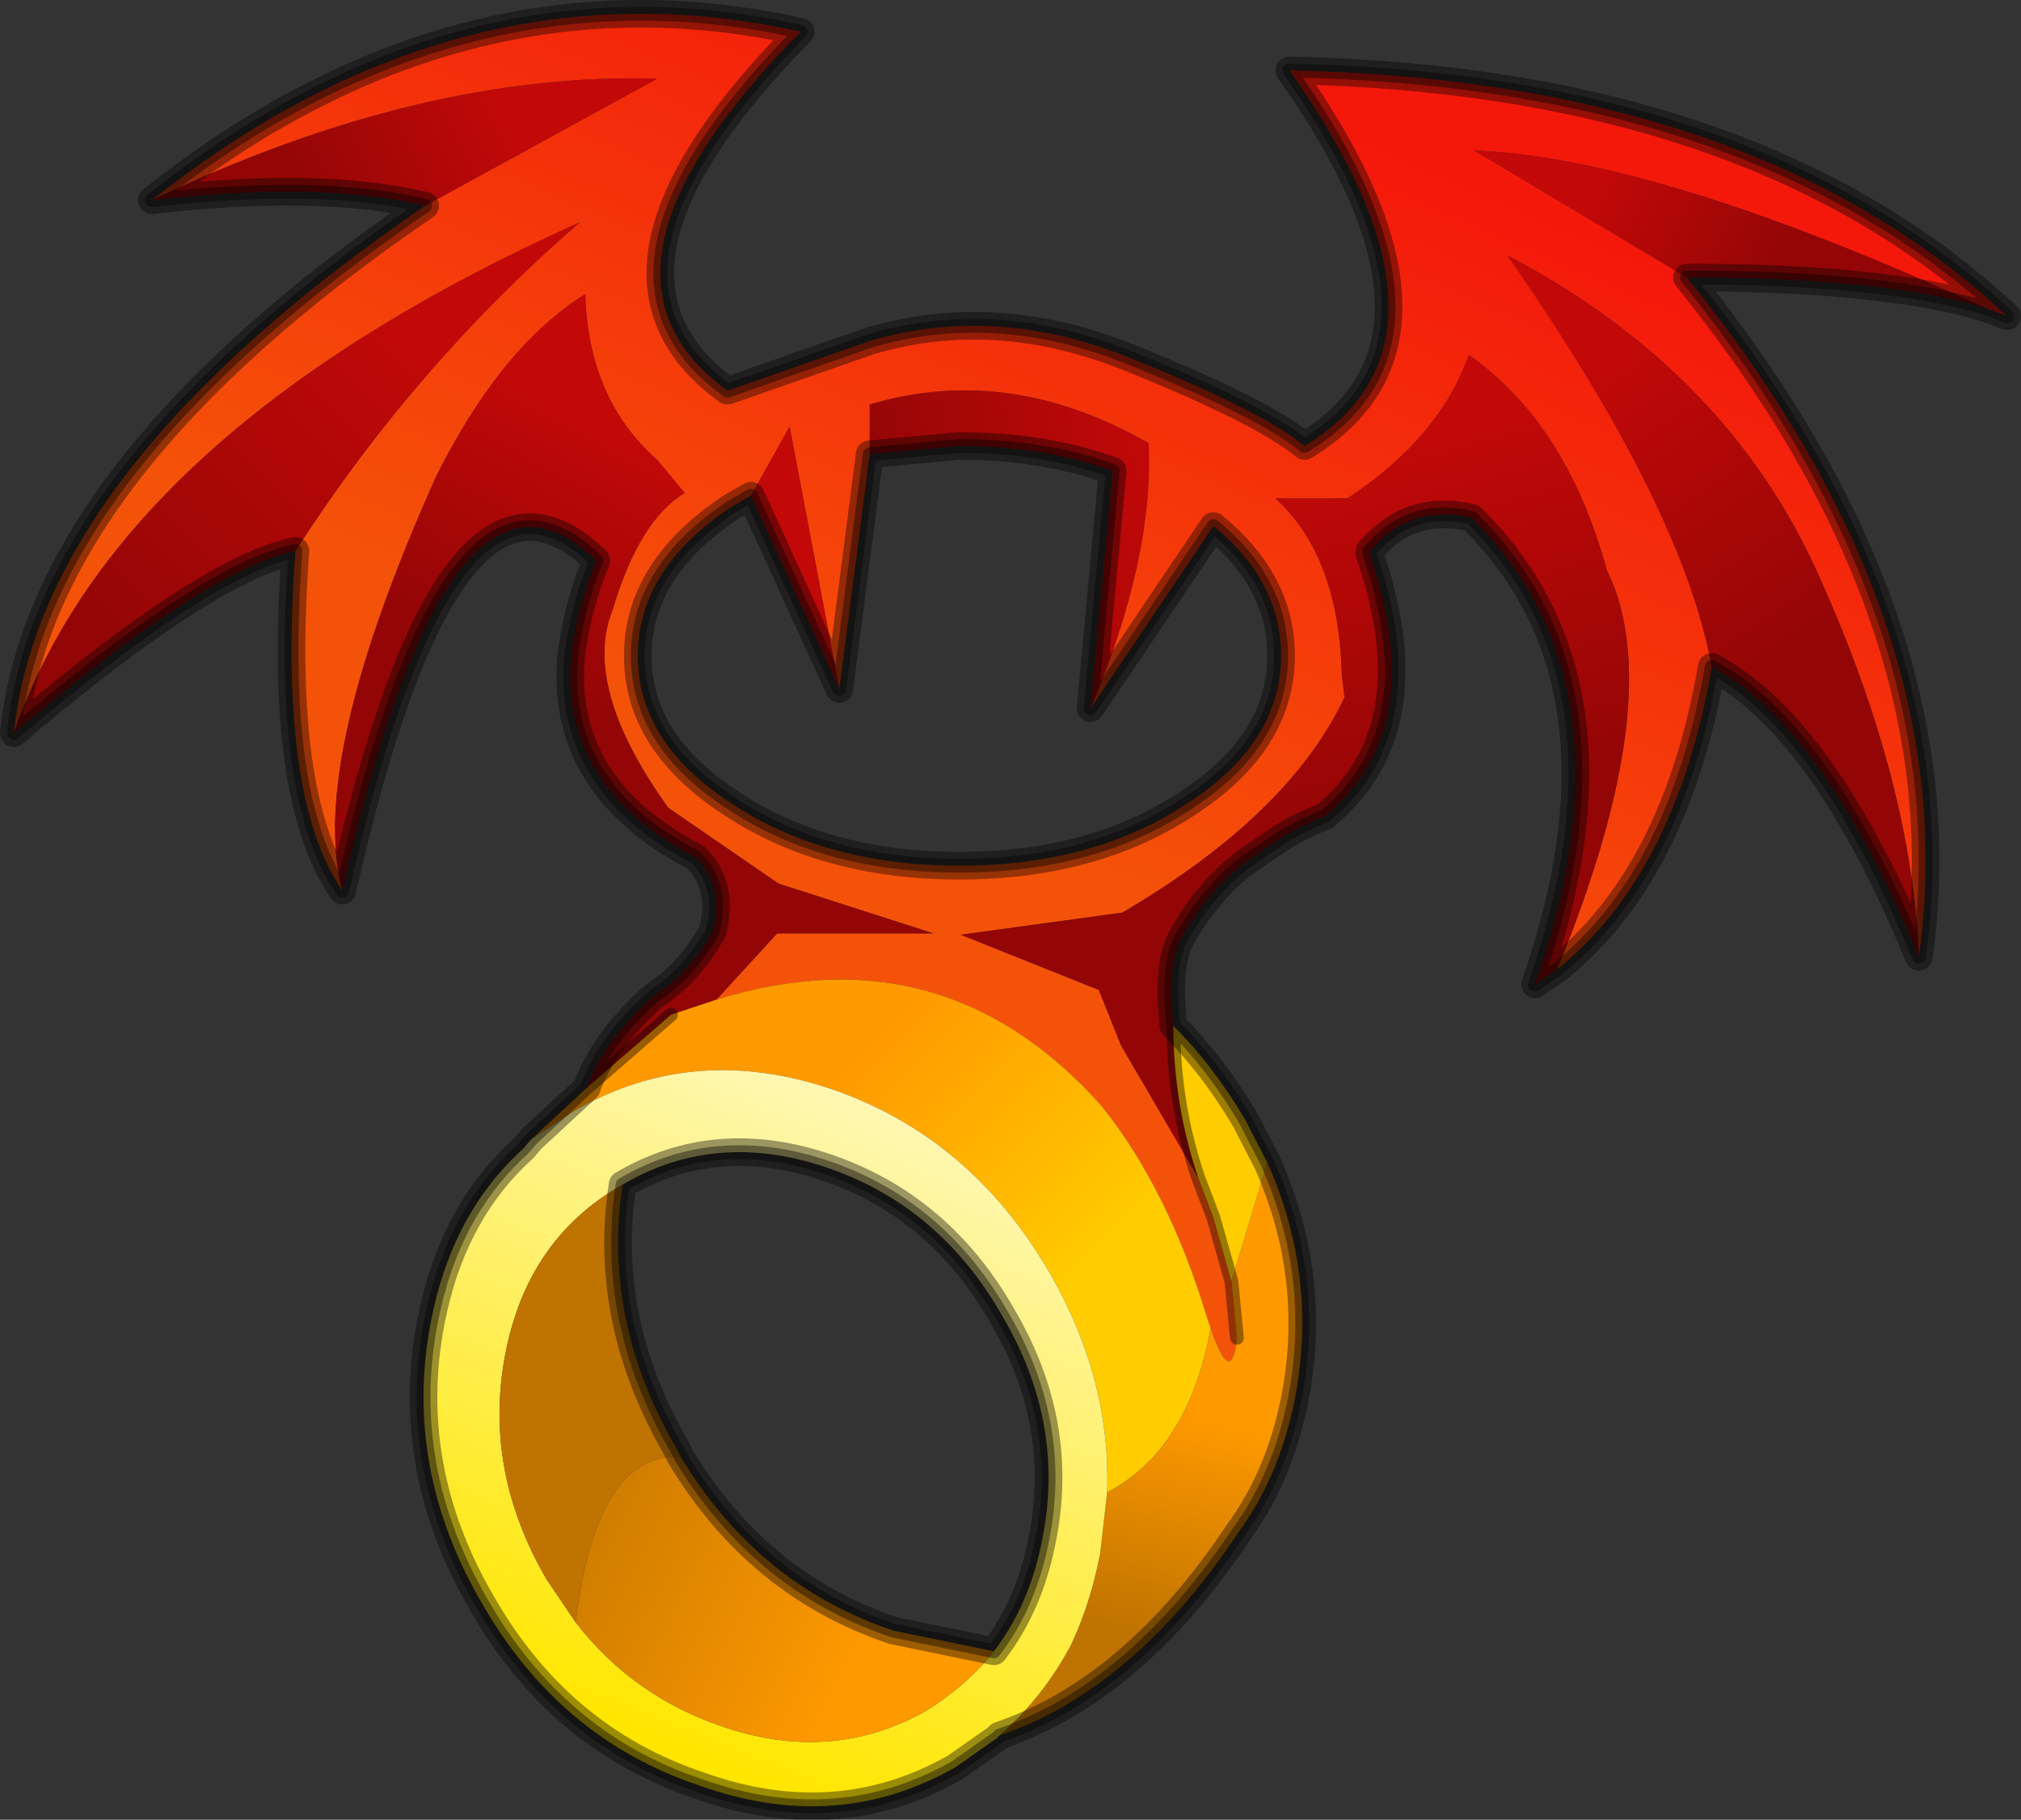 <?xml version="1.0"?>
<svg xmlns="http://www.w3.org/2000/svg" xmlns:xlink="http://www.w3.org/1999/xlink" width="73.2px" height="65.9px"><rect width="100%" height="100%" fill="#333333" stroke="none"/><g transform="matrix(1, 0, 0, 1, -238.35, -167)"><use xlink:href="#object-0" width="73.2" height="65.9" transform="matrix(1, 0, 0, 1, 238.35, 167)"/></g><defs><g transform="matrix(1, 0, 0, 1, 36.6, 32.95)" id="object-0"><path fill-rule="evenodd" fill="url(#gradient-La547bafcfcabbfb1e08dd577fb34fa2f)" stroke="none" d="M19.8 2.15Q23.85 -7.75 21.6 -12.3Q20.15 -17.6 16.6 -20.1Q15.55 -17.1 12.2 -14.9L9.6 -14.9Q11.9 -12.8 12 -8.5L12.1 -7.7Q10.1 -3.45 4.05 0.1L-1.8 0.9L3.2 2.9L4 4.9L6.8 9.7L7.35 11.15L8 13.45L8.2 15.5Q8 17.35 7.25 15.15L7.1 14.7Q5.7 10.1 3.3 7.1Q-2.4 0.7 -10.65 3.25L-8.45 0.85L-2.8 0.85L-8.4 -0.95L-12.4 -3.7Q-15.55 -8.1 -14.4 -10.9Q-13.45 -14.1 -11.8 -15.1L-12.8 -16.3Q-15.3 -18.5 -15.4 -22.3Q-18.45 -20.4 -20.8 -15.7Q-25.45 -5.35 -24.2 -0.7Q-26.55 -4.1 -25.9 -13Q-21.55 -19.75 -15.6 -24.9Q-32.3 -17.4 -36.1 -6.4Q-35.1 -16 -21.2 -25.5L-12.8 -30.1Q-21.35 -30.35 -31.1 -25.7Q-19.95 -34.55 -7.6 -31.8Q-16.2 -23.1 -10.25 -18.8L-5.1 -20.6Q-0.55 -21.95 4.3 -20Q9.15 -18.05 10.65 -16.8Q17 -20.65 10.1 -30.4Q26.95 -30.05 36.1 -21.5L35.3 -21.8Q23.4 -27.25 16.8 -27.5L24.5 -22.9Q34.6 -10.4 32.9 1.7Q32.65 -4.6 29.3 -12.05Q26 -19.5 18 -23.7Q24.35 -14.6 25.4 -8.8Q24.1 -1.3 19.8 2.15M-9.4 -15L-10.1 -14.6Q-13.5 -12.35 -13.5 -9.2Q-13.5 -6.05 -10.1 -3.85Q-6.7 -1.6 -1.85 -1.6Q3 -1.6 6.4 -3.85Q9.8 -6.05 9.8 -9.2Q9.8 -11.9 7.35 -13.9L2.9 -7.3Q5.2 -12.75 5 -16.9Q-0.05 -19.8 -5.1 -18.3L-5.1 -16.5L-6.2 -8L-8 -17.5L-9.4 -15"/><path fill-rule="evenodd" fill="url(#gradient-L66d388fdc0c9cd78e811eb32d446d6ba)" stroke="none" d="M6.8 9.7L4 4.9L3.2 2.9L-1.8 0.9L4.05 0.1Q10.1 -3.45 12.1 -7.7L12 -8.5Q11.9 -12.8 9.6 -14.9L12.2 -14.9Q15.55 -17.1 16.6 -20.1Q20.15 -17.6 21.6 -12.3Q23.85 -7.75 19.8 2.15L19 2.7Q22.8 -8.2 16.7 -14.2Q14.55 -14.7 13.15 -13.15L13 -13L13 -12.9Q15.2 -6.55 11.4 -3.4Q10.25 -2.95 9.35 -2.3L8.4 -1.65Q7.05 -0.55 6.2 1Q5.65 1.95 5.9 4.2Q5.9 7.05 6.8 9.7"/><path fill-rule="evenodd" fill="url(#gradient-L51dd5bc3bbd69f19e4276e3ed2bc16c7)" stroke="none" d="M25.4 -8.8Q24.35 -14.6 18 -23.7Q26 -19.5 29.3 -12.05Q32.65 -4.6 32.9 1.7Q29.45 -6.65 25.4 -8.8"/><path fill-rule="evenodd" fill="url(#gradient-L4b2a888438b191a0f0f8966dbac13be7)" stroke="none" d="M24.5 -22.9L16.8 -27.5Q23.4 -27.25 35.3 -21.8Q31.65 -22.9 24.5 -22.9"/><path fill-rule="evenodd" fill="url(#gradient-L6c1a83f08b69154a6645fbdee032790b)" stroke="none" d="M-31.1 -25.7Q-21.35 -30.35 -12.8 -30.1L-21.2 -25.5Q-24.95 -26.4 -31.1 -25.7"/><path fill-rule="evenodd" fill="url(#gradient-L237cbe5e0923fc3855d2f868fd946e7f)" stroke="none" d="M-36.1 -6.4Q-32.3 -17.4 -15.6 -24.9Q-21.55 -19.75 -25.9 -13Q-29.1 -12.35 -36.1 -6.4"/><path fill-rule="evenodd" fill="url(#gradient-Lcc28e2e8fdd02a33e525df06ea8b6cce)" stroke="none" d="M-24.2 -0.7Q-25.45 -5.35 -20.8 -15.7Q-18.45 -20.4 -15.4 -22.3Q-15.3 -18.5 -12.8 -16.3L-11.8 -15.1Q-13.45 -14.1 -14.4 -10.9Q-15.55 -8.1 -12.4 -3.7L-8.4 -0.95L-2.8 0.85L-8.45 0.85L-10.65 3.25L-12.3 3.8L-15.35 6.45Q-14.75 4.75 -12.9 3.1Q-11.65 2.3 -10.8 0.8Q-10.35 -0.85 -11.4 -1.9Q-16.4 -4.5 -15.9 -9.3Q-15.65 -11.1 -15 -12.65Q-20.35 -17.85 -24.2 -0.7"/><path fill-rule="evenodd" fill="url(#gradient-L60f318c1adf90cf1cd9f2a8ddfe0510f)" stroke="none" d="M-10.65 3.25Q-2.4 0.7 3.3 7.1Q5.7 10.1 7.1 14.7L7.25 15.15Q6.45 19.55 3.5 21.1Q3.65 17.05 1.45 13.2Q-1.4 8.25 -6.45 6.5Q-9.85 5.35 -12.9 6.1Q-14.35 6.45 -15.75 7.25L-17.35 8.3L-15.35 6.45L-12.3 3.8L-10.65 3.25"/><path fill-rule="evenodd" fill="url(#gradient-Lceb8a95fa422b111a8302524f9199841)" stroke="none" d="M7.25 15.15Q8 17.35 8.2 15.5L8 13.45L9.3 9.15Q11.15 13.3 10.3 17.7Q9.75 20.5 8.25 22.55Q4.45 28.25 -0.4 29.9Q1.2 28.5 2.2 26.6Q2.9 25.1 3.25 23.3L3.5 21.1Q6.45 19.55 7.25 15.15"/><path fill-rule="evenodd" fill="#ffcc00" stroke="none" d="M8 13.45L7.35 11.15L6.8 9.7Q5.9 7.05 5.9 4.2Q7.35 5.65 8.5 7.6L9.3 9.15L8 13.45"/><path fill-rule="evenodd" fill="#c30808" stroke="none" d="M-9.4 -15L-8 -17.5L-6.2 -8L-9.4 -15"/><path fill-rule="evenodd" fill="url(#gradient-Lb6d546d5b321121d872ac53f9e96730f)" stroke="none" d="M-5.1 -16.5L-5.1 -18.3Q-0.05 -19.8 5 -16.9Q5.2 -12.75 2.9 -7.3L3.7 -15.9Q1.2 -16.8 -1.85 -16.8L-5.1 -16.5"/><path fill-rule="evenodd" fill="url(#gradient-L47a58360221f760f4a0593f7395f4976)" stroke="none" d="M-17.35 8.3L-15.75 7.25Q-14.35 6.45 -12.9 6.1Q-9.85 5.35 -6.45 6.5Q-1.4 8.25 1.45 13.2Q3.65 17.05 3.5 21.1L3.25 23.3Q2.9 25.1 2.2 26.6Q1.2 28.5 -0.4 29.9L-0.5 30L-2 31.05Q-6.3 33.5 -11.3 31.7Q-16.35 30 -19.15 25.1Q-22 20.2 -21 14.95Q-20.25 11 -17.65 8.65L-17.35 8.3M-14.05 9.95Q-17.5 11.9 -18.3 16.1Q-19.1 20.3 -16.8 24.25L-15.75 25.8Q-13.7 28.45 -10.5 29.55Q-6.5 30.95 -3.05 29Q-1.6 28.1 -0.6 26.85Q0.7 25.15 1.15 22.8Q2 18.6 -0.3 14.7Q-2.55 10.75 -6.6 9.35Q-10.65 7.95 -14.05 9.95"/><path fill-rule="evenodd" fill="#bf7300" stroke="none" d="M-14.05 9.95Q-14.8 14.85 -12.1 19.5L-11.95 19.8Q-15 19.65 -15.75 25.8L-16.8 24.25Q-19.1 20.3 -18.3 16.1Q-17.5 11.9 -14.05 9.95"/><path fill-rule="evenodd" fill="url(#gradient-Lc316f53e6c86f64e32c3fa19f24e5baf)" stroke="none" d="M-15.75 25.8Q-15 19.65 -11.95 19.8Q-9.15 24.45 -4.25 26.1L-0.6 26.85Q-1.6 28.1 -3.05 29Q-6.5 30.95 -10.5 29.55Q-13.7 28.45 -15.75 25.8"/><path fill="none" stroke="#000000" stroke-opacity="0.4" stroke-width="0.5" stroke-linecap="round" stroke-linejoin="round" d="M19.8 2.15Q24.1 -1.3 25.4 -8.8Q29.45 -6.65 32.9 1.7Q34.6 -10.4 24.5 -22.9Q31.65 -22.9 35.3 -21.8L36.1 -21.5Q26.95 -30.05 10.1 -30.4Q17 -20.65 10.65 -16.8Q9.15 -18.05 4.3 -20Q-0.55 -21.95 -5.1 -20.6L-10.25 -18.8Q-16.2 -23.1 -7.6 -31.8Q-19.95 -34.55 -31.1 -25.7Q-24.95 -26.4 -21.2 -25.5Q-35.1 -16 -36.1 -6.4Q-29.1 -12.35 -25.9 -13Q-26.55 -4.1 -24.2 -0.7Q-20.35 -17.85 -15 -12.65Q-15.65 -11.1 -15.9 -9.3Q-16.4 -4.5 -11.4 -1.9Q-10.35 -0.85 -10.8 0.8Q-11.65 2.3 -12.9 3.1Q-14.75 4.75 -15.35 6.45L-12.3 3.8M8.2 15.5L8 13.45L7.35 11.15L6.8 9.7Q5.9 7.05 5.9 4.2Q5.65 1.95 6.2 1Q7.05 -0.55 8.4 -1.65L9.35 -2.3Q10.25 -2.95 11.4 -3.4Q15.2 -6.55 13 -12.9L13 -13L13.15 -13.15Q14.55 -14.7 16.7 -14.2Q22.8 -8.2 19 2.7L19.8 2.15M2.9 -7.3L7.35 -13.9Q9.8 -11.9 9.8 -9.2Q9.8 -6.05 6.4 -3.85Q3 -1.6 -1.85 -1.6Q-6.7 -1.6 -10.1 -3.85Q-13.5 -6.05 -13.5 -9.2Q-13.5 -12.35 -10.1 -14.6L-9.4 -15L-6.2 -8L-5.1 -16.5L-1.85 -16.8Q1.2 -16.8 3.7 -15.9L2.9 -7.3M-15.35 6.45L-17.35 8.3L-17.65 8.65Q-20.25 11 -21 14.95Q-22 20.2 -19.15 25.1Q-16.35 30 -11.3 31.7Q-6.3 33.5 -2 31.05L-0.5 30L-0.4 29.9Q4.45 28.25 8.25 22.55Q9.75 20.5 10.3 17.7Q11.15 13.3 9.3 9.15L8.5 7.6Q7.35 5.65 5.9 4.2M-11.95 19.8L-12.1 19.5Q-14.8 14.85 -14.05 9.95Q-10.65 7.95 -6.6 9.35Q-2.55 10.75 -0.3 14.7Q2 18.6 1.15 22.8Q0.7 25.15 -0.6 26.85L-4.25 26.1Q-9.15 24.45 -11.95 19.8"/><path fill="none" stroke="#000000" stroke-opacity="0.388" stroke-width="1" stroke-linecap="round" stroke-linejoin="round" d="M13 -12.9Q15.2 -6.55 11.4 -3.4Q10.25 -2.95 9.35 -2.3L8.4 -1.65Q7.05 -0.55 6.2 1Q5.65 1.95 5.9 4.2Q7.35 5.65 8.5 7.6L9.3 9.15Q11.15 13.3 10.3 17.7Q9.75 20.5 8.25 22.55Q4.45 28.25 -0.4 29.9L-0.5 30L-2 31.05Q-6.3 33.5 -11.3 31.7Q-16.35 30 -19.15 25.1Q-22 20.2 -21 14.95Q-20.25 11 -17.65 8.65L-17.35 8.3L-15.35 6.45Q-14.75 4.75 -12.9 3.1Q-11.65 2.3 -10.8 0.8Q-10.35 -0.85 -11.4 -1.9Q-16.4 -4.5 -15.9 -9.3Q-15.65 -11.1 -15 -12.65Q-20.35 -17.85 -24.2 -0.7Q-26.55 -4.1 -25.9 -13Q-29.1 -12.35 -36.1 -6.4Q-35.1 -16 -21.2 -25.5Q-24.95 -26.4 -31.1 -25.7Q-19.95 -34.55 -7.6 -31.8Q-16.2 -23.1 -10.25 -18.8L-5.1 -20.6Q-0.55 -21.95 4.3 -20Q9.15 -18.05 10.65 -16.8Q17 -20.65 10.1 -30.4Q26.95 -30.05 36.1 -21.5L35.3 -21.8Q31.65 -22.9 24.5 -22.9Q34.6 -10.4 32.9 1.7Q29.45 -6.65 25.4 -8.8Q24.1 -1.3 19.8 2.15L19 2.7Q22.8 -8.2 16.7 -14.2Q14.55 -14.7 13.15 -13.15L13 -13L13 -12.9M6.4 -3.85Q3 -1.6 -1.85 -1.6Q-6.7 -1.6 -10.1 -3.85Q-13.5 -6.05 -13.5 -9.2Q-13.5 -12.35 -10.1 -14.6L-9.4 -15L-6.2 -8L-5.1 -16.5L-1.85 -16.8Q1.2 -16.8 3.7 -15.9L2.9 -7.3L7.35 -13.9Q9.8 -11.9 9.8 -9.2Q9.8 -6.05 6.4 -3.85M-12.1 19.5Q-14.8 14.85 -14.05 9.95Q-10.65 7.95 -6.6 9.35Q-2.55 10.75 -0.3 14.7Q2 18.6 1.15 22.8Q0.7 25.15 -0.6 26.85L-4.25 26.1Q-9.15 24.45 -11.95 19.8L-12.1 19.5"/></g><linearGradient gradientTransform="matrix(-0.007, 0.016, -0.039, -0.017, 2.95, -16.6)" gradientUnits="userSpaceOnUse" spreadMethod="pad" id="gradient-La547bafcfcabbfb1e08dd577fb34fa2f" x1="-819.2" x2="819.2"><stop offset="0" stop-color="#f4180b" stop-opacity="1"/><stop offset="1" stop-color="#f55209" stop-opacity="1"/></linearGradient><linearGradient gradientTransform="matrix(0.002, 0.008, -0.015, 0.004, 9.1, -9.1)" gradientUnits="userSpaceOnUse" spreadMethod="pad" id="gradient-L66d388fdc0c9cd78e811eb32d446d6ba" x1="-819.2" x2="819.2"><stop offset="0" stop-color="#c30808" stop-opacity="1"/><stop offset="1" stop-color="#940606" stop-opacity="1"/></linearGradient><linearGradient gradientTransform="matrix(0.004, 0.007, -0.003, 0.002, 24.95, -14.65)" gradientUnits="userSpaceOnUse" spreadMethod="pad" id="gradient-L51dd5bc3bbd69f19e4276e3ed2bc16c7" x1="-819.2" x2="819.2"><stop offset="0" stop-color="#c30808" stop-opacity="1"/><stop offset="1" stop-color="#940606" stop-opacity="1"/></linearGradient><linearGradient gradientTransform="matrix(0.004, 0.002, -0.001, 0.002, 24.7, -25.35)" gradientUnits="userSpaceOnUse" spreadMethod="pad" id="gradient-L4b2a888438b191a0f0f8966dbac13be7" x1="-819.2" x2="819.2"><stop offset="0" stop-color="#c30808" stop-opacity="1"/><stop offset="1" stop-color="#940606" stop-opacity="1"/></linearGradient><linearGradient gradientTransform="matrix(-0.005, 0.001, -0.001, -0.002, -21.8, -27.25)" gradientUnits="userSpaceOnUse" spreadMethod="pad" id="gradient-L6c1a83f08b69154a6645fbdee032790b" x1="-819.2" x2="819.2"><stop offset="0" stop-color="#c30808" stop-opacity="1"/><stop offset="1" stop-color="#940606" stop-opacity="1"/></linearGradient><linearGradient gradientTransform="matrix(-0.007, 0.007, -0.002, -0.002, -27.05, -15.25)" gradientUnits="userSpaceOnUse" spreadMethod="pad" id="gradient-L237cbe5e0923fc3855d2f868fd946e7f" x1="-819.2" x2="819.2"><stop offset="0" stop-color="#c30808" stop-opacity="1"/><stop offset="1" stop-color="#940606" stop-opacity="1"/></linearGradient><linearGradient gradientTransform="matrix(-0.003, 0.005, -0.013, -0.007, -10.4, -9.95)" gradientUnits="userSpaceOnUse" spreadMethod="pad" id="gradient-Lcc28e2e8fdd02a33e525df06ea8b6cce" x1="-819.2" x2="819.2"><stop offset="0" stop-color="#c30808" stop-opacity="1"/><stop offset="1" stop-color="#940606" stop-opacity="1"/></linearGradient><linearGradient gradientTransform="matrix(-0.005, -0.005, 0.007, -0.007, -3.5, 11.2)" gradientUnits="userSpaceOnUse" spreadMethod="pad" id="gradient-L60f318c1adf90cf1cd9f2a8ddfe0510f" x1="-819.2" x2="819.2"><stop offset="0" stop-color="#ffcc00" stop-opacity="1"/><stop offset="0.988" stop-color="#ff9900" stop-opacity="1"/></linearGradient><linearGradient gradientTransform="matrix(-0.001, 0.005, -0.004, -0.001, 5.4, 22.25)" gradientUnits="userSpaceOnUse" spreadMethod="pad" id="gradient-Lceb8a95fa422b111a8302524f9199841" x1="-819.2" x2="819.2"><stop offset="0" stop-color="#ff9900" stop-opacity="1"/><stop offset="0.988" stop-color="#bf7300" stop-opacity="1"/></linearGradient><linearGradient gradientTransform="matrix(-0.006, 0.002, -0.002, -0.007, 0.9, -13.3)" gradientUnits="userSpaceOnUse" spreadMethod="pad" id="gradient-Lb6d546d5b321121d872ac53f9e96730f" x1="-819.2" x2="819.2"><stop offset="0" stop-color="#c30808" stop-opacity="1"/><stop offset="1" stop-color="#940606" stop-opacity="1"/></linearGradient><linearGradient gradientTransform="matrix(0.006, -0.015, 0.015, 0.006, -8.3, 17.7)" gradientUnits="userSpaceOnUse" spreadMethod="pad" id="gradient-L47a58360221f760f4a0593f7395f4976" x1="-819.2" x2="819.2"><stop offset="0" stop-color="#ffe600" stop-opacity="1"/><stop offset="0.988" stop-color="#fff8bf" stop-opacity="1"/></linearGradient><linearGradient gradientTransform="matrix(-0.008, -0.004, 0.002, -0.004, -12.1, 24.3)" gradientUnits="userSpaceOnUse" spreadMethod="pad" id="gradient-Lc316f53e6c86f64e32c3fa19f24e5baf" x1="-819.2" x2="819.2"><stop offset="0" stop-color="#ff9900" stop-opacity="1"/><stop offset="0.988" stop-color="#bf7300" stop-opacity="1"/></linearGradient></defs></svg>
